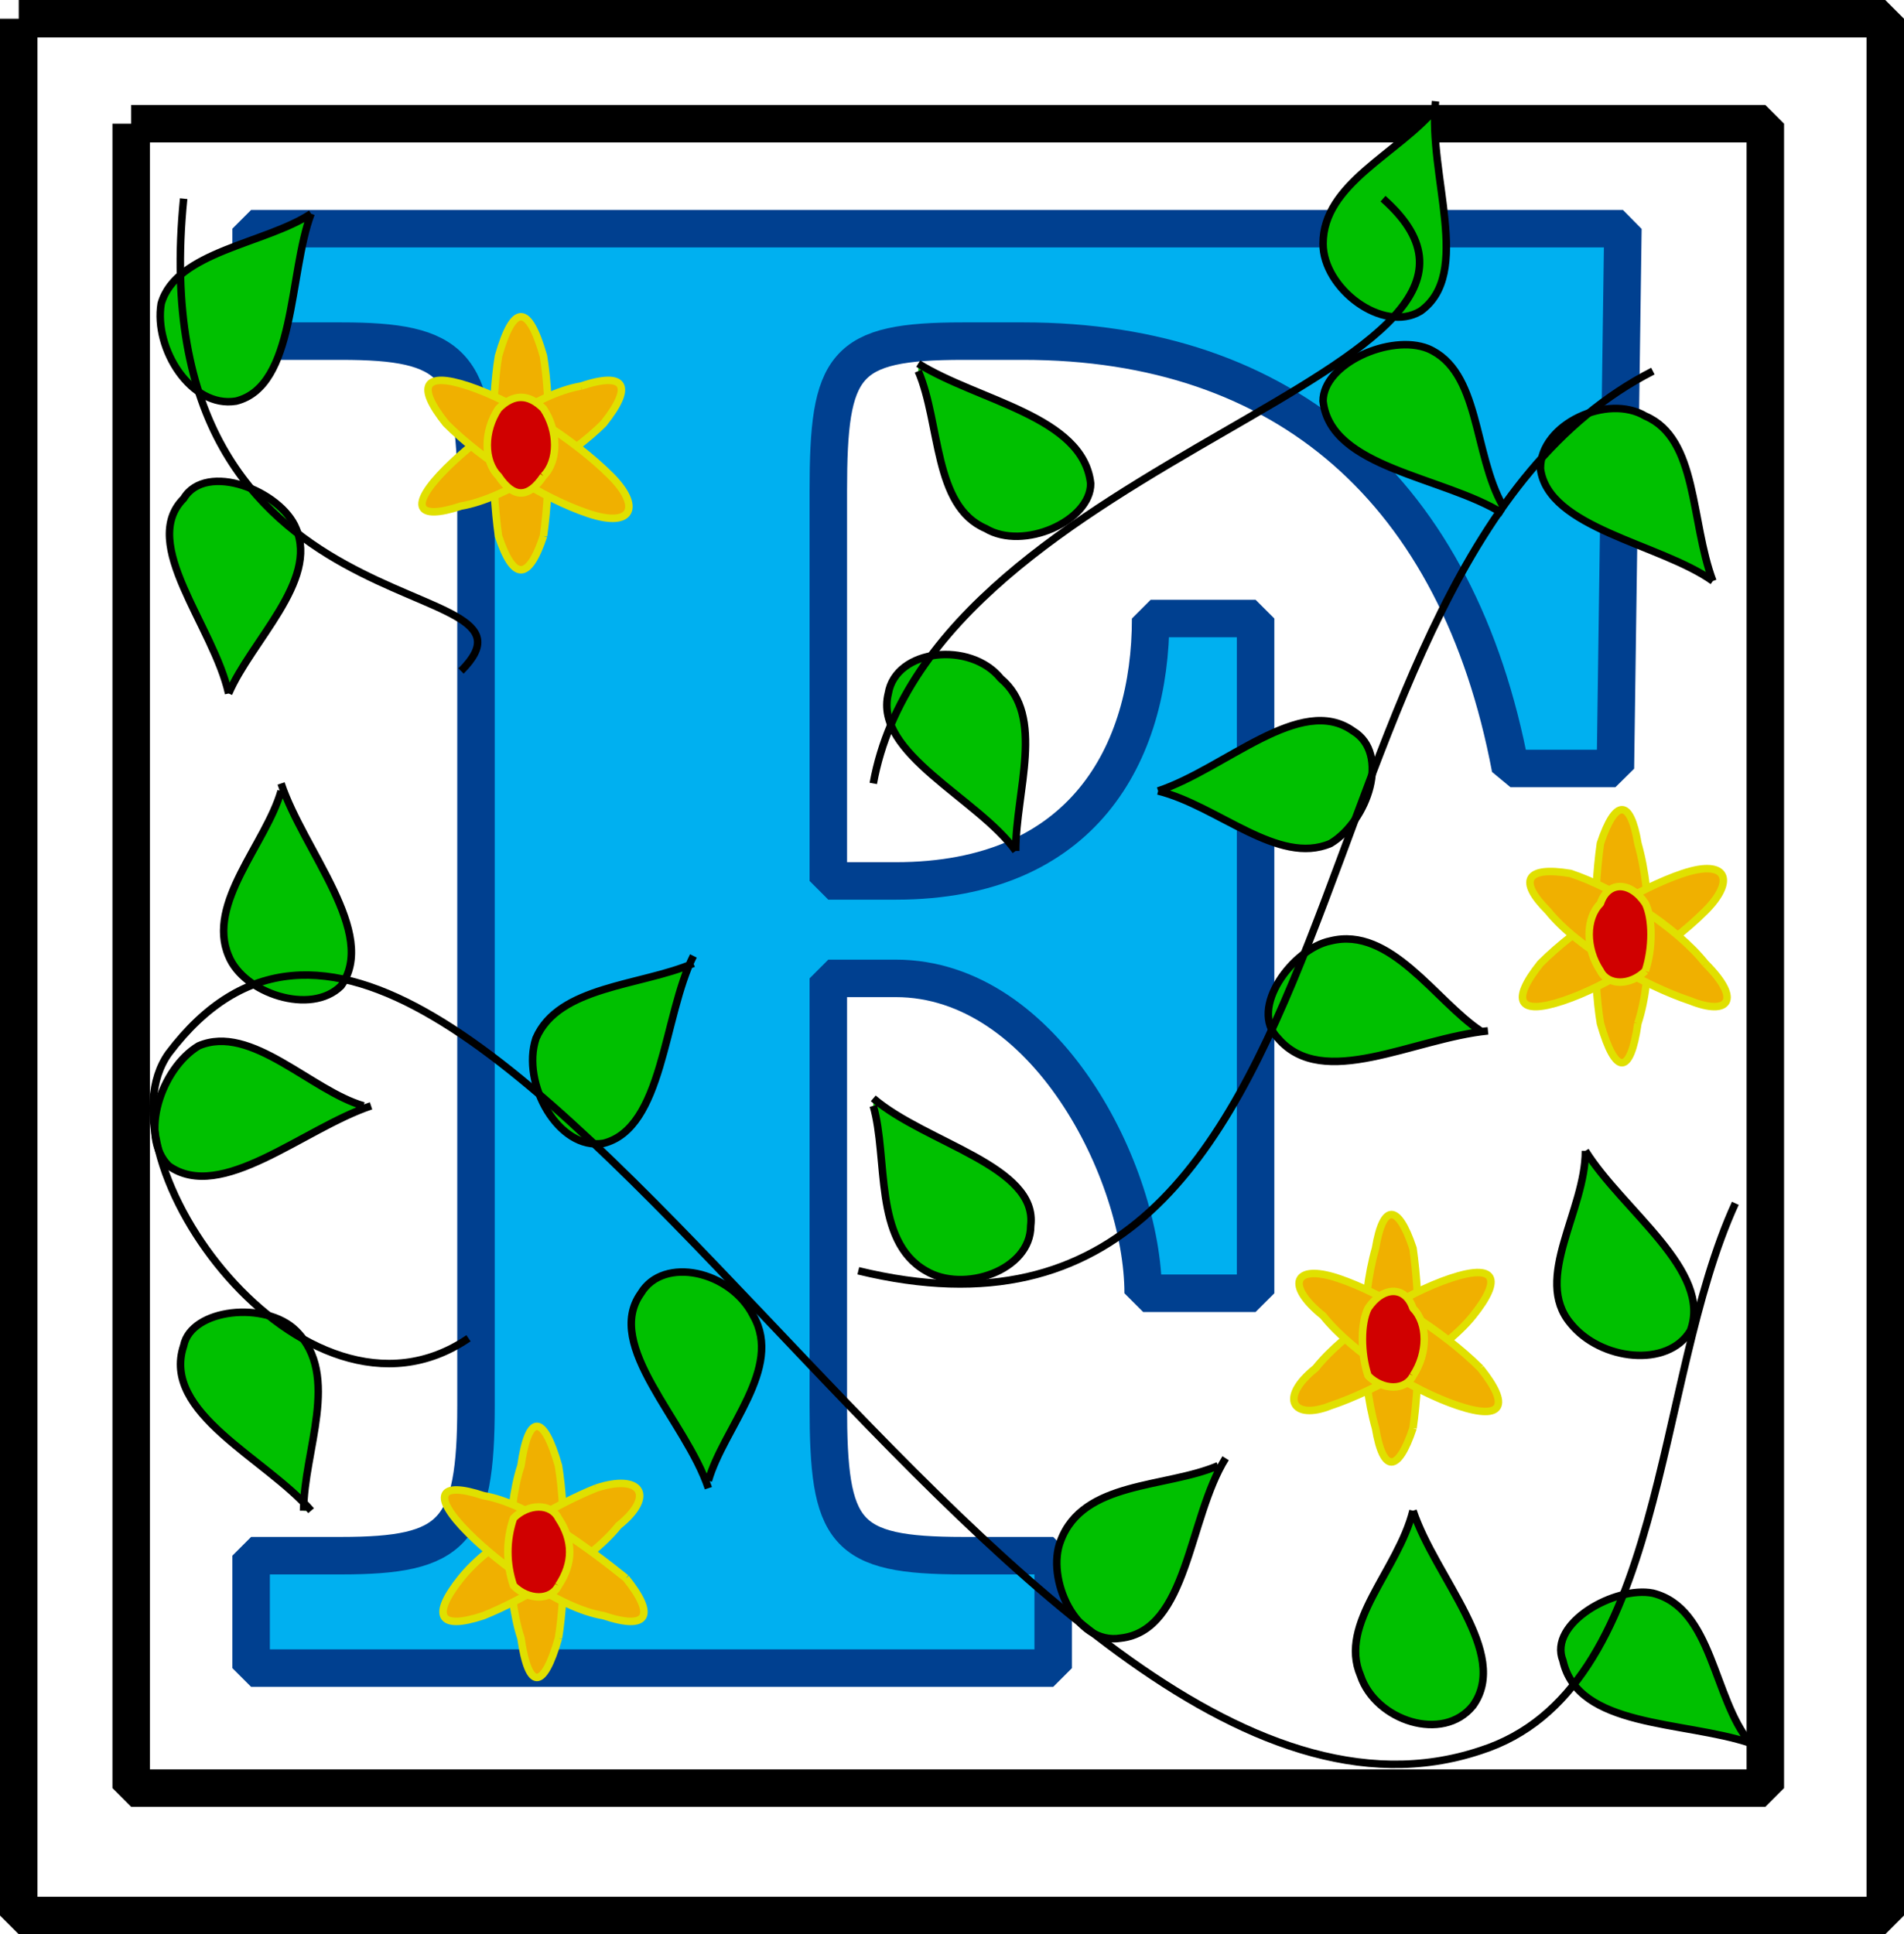 <svg xmlns="http://www.w3.org/2000/svg" width="254" height="258" version="1.2"><g fill="none" fill-rule="evenodd" stroke="#000" stroke-linejoin="bevel" font-family="'Sans Serif'" font-size="12.5" font-weight="400"><path stroke-width="5" d="M2.5 2.5h249v253H2.5V2.5"/><path stroke-width="5" d="M17.5 16.5h218v222h-218v-222"/><path fill="#00b0f0" stroke="#004090" stroke-linejoin="miter" stroke-miterlimit="2" stroke-width="5" d="M63.5 187.5c0 17-3 20-18 20h-12v15h107v-15h-12c-16 0-18-3-18-20v-57h9c20 0 33 26 33 42h15v-90h-14c0 18-9 35-34 35h-9v-52c0-17 2-20 18-20h8c35 0 58 20 65 57h14l1-72h-183v15h12c15 0 18 3 18 20v122"/><path fill="#00c000" d="M200.5 67.5c-4-7-3-18-10-21-5-2-14 2-14 7 1 9 16 10 24 15m11 85c0 8-7 17-2 23 4 5 13 6 16 1 3-8-9-16-14-24m-49 42c-7 3-18 2-21 10-2 5 2 14 8 13 9-1 9-16 14-24m-28-81c0-8 4-18-2-23-4-5-14-4-15 2-2 8 12 14 17 21m-13-64c3 7 2 18 9 21 5 3 14-1 14-6-1-9-15-11-23-16m-85 57c-2 7-10 15-7 22 2 5 11 8 15 4 5-7-5-18-8-27m-7-12c3-7 12-15 9-22-2-5-12-9-15-4-6 6 4 17 6 26m11-64c-6 4-18 5-20 12-1 6 4 14 10 13 8-2 7-17 10-25m-1 173c0-8 5-18-1-24-4-4-14-3-15 2-3 9 11 15 17 22m187-124c-3-8-2-19-9-22-5-3-14 1-14 7 1 8 16 10 23 15m-40 124c-2 8-10 15-7 22 2 6 11 9 15 4 5-7-5-17-8-26m-96-73c-7 3-18 3-21 10-2 6 3 15 9 14 8-2 8-17 12-25m2 70c2-7 10-15 6-22-3-6-12-8-15-3-5 7 6 17 9 26m103-61c-6-4-12-14-20-12-5 1-11 9-7 13 6 7 18 0 28-1m-150 10c-7-2-15-11-22-8-5 3-8 12-4 16 7 5 18-5 27-8m142-133c-5 6-15 10-15 18 0 6 8 12 13 9 7-5 1-18 2-28m42 219c-5-6-5-18-13-20-5-1-14 4-12 9 2 9 16 8 25 11m-79-127c8 2 16 10 23 7 5-3 8-12 3-15-7-5-17 5-26 8m-38 42c2 7 0 18 7 22 5 3 14 0 14-6 1-8-14-11-21-17" vector-effect="non-scaling-stroke"/><path d="M24.5 26.5c-6 60 51 49 37 63m55 15c8-44 94-55 68-78m36 23c-51 26-36 137-106 120m-52 9c-22 15-50-24-40-38 40-53 112 114 175 93 25-8 23-49 34-73"/><path fill="#f0b000" stroke="#e0e000" d="M72.5 71.5c-2 6-4 6-6 0-1-7-1-18 0-24 2-7 4-7 6 0 1 6 1 17 0 24" vector-effect="non-scaling-stroke"/><path fill="#f0b000" stroke="#e0e000" d="M77.5 51.5c6-2 7 0 3 5-4 4-13 10-19 11-6 2-7 0-2-5 4-4 12-10 18-11" vector-effect="non-scaling-stroke"/><path fill="#f0b000" stroke="#e0e000" d="M81.5 63.5c4 4 3 7-3 5s-14-7-19-12c-4-5-3-7 3-5s14 7 19 12" vector-effect="non-scaling-stroke"/><path fill="#d00000" stroke="#e0e000" d="M72.5 63.5c-2 3-4 3-6 0-2-2-2-6 0-9 2-2 4-2 6 0 2 3 2 7 0 9" vector-effect="non-scaling-stroke"/><path fill="#f0b000" stroke="#e0e000" d="M218.5 136.5c-1 7-3 7-5 0-1-6-1-17 0-24 2-6 4-6 5 0 2 7 2 18 0 24" vector-effect="non-scaling-stroke"/><path fill="#f0b000" stroke="#e0e000" d="M224.5 116.5c6-2 7 1 3 5-5 5-13 10-19 12s-7 0-3-5c5-5 13-10 19-12" vector-effect="non-scaling-stroke"/><path fill="#f0b000" stroke="#e0e000" d="M227.5 128.5c5 5 3 7-2 5-6-2-15-7-19-12-4-4-3-6 3-5 6 2 14 7 18 12" vector-effect="non-scaling-stroke"/><path fill="#d00000" stroke="#e0e000" d="M219.5 129.5c-2 2-5 2-6 0-2-3-2-7 0-9 1-3 4-3 6 0 1 2 1 6 0 9" vector-effect="non-scaling-stroke"/><path fill="#f0b000" stroke="#e0e000" d="M188.5 190.5c-2 6-4 6-5 0-2-7-2-17 0-24 1-6 3-6 5 0 1 7 1 17 0 24" vector-effect="non-scaling-stroke"/><path fill="#f0b000" stroke="#e0e000" d="M193.5 170.5c6-2 7 0 3 5s-13 10-19 12c-5 2-7-1-2-5 4-5 12-10 18-12" vector-effect="non-scaling-stroke"/><path fill="#f0b000" stroke="#e0e000" d="M197.5 182.5c4 5 3 7-3 5s-14-7-18-12c-5-4-4-7 2-5s14 7 19 12" vector-effect="non-scaling-stroke"/><path fill="#d00000" stroke="#e0e000" d="M188.5 183.5c-1 2-4 2-6 0-1-3-1-7 0-9 2-3 5-3 6 0 2 2 2 6 0 9" vector-effect="non-scaling-stroke"/><path fill="#f0b000" stroke="#e0e000" d="M74.5 218.5c-2 7-4 7-5 0-2-6-2-17 0-23 1-7 3-7 5 0 1 6 1 17 0 23" vector-effect="non-scaling-stroke"/><path fill="#f0b000" stroke="#e0e000" d="M79.5 198.5c6-2 8 1 3 5-4 5-13 10-18 12-6 2-7 0-3-5s13-10 18-12" vector-effect="non-scaling-stroke"/><path fill="#f0b000" stroke="#e0e000" d="M83.5 210.5c4 5 3 7-3 5-6-1-14-7-18-11-5-5-4-7 2-5 6 1 14 7 19 11" vector-effect="non-scaling-stroke"/><path fill="#d00000" stroke="#e0e000" d="M74.5 211.5c-1 2-4 2-6 0-1-3-1-6 0-9 2-2 5-2 6 0 2 3 2 6 0 9" vector-effect="non-scaling-stroke"/></g></svg>
